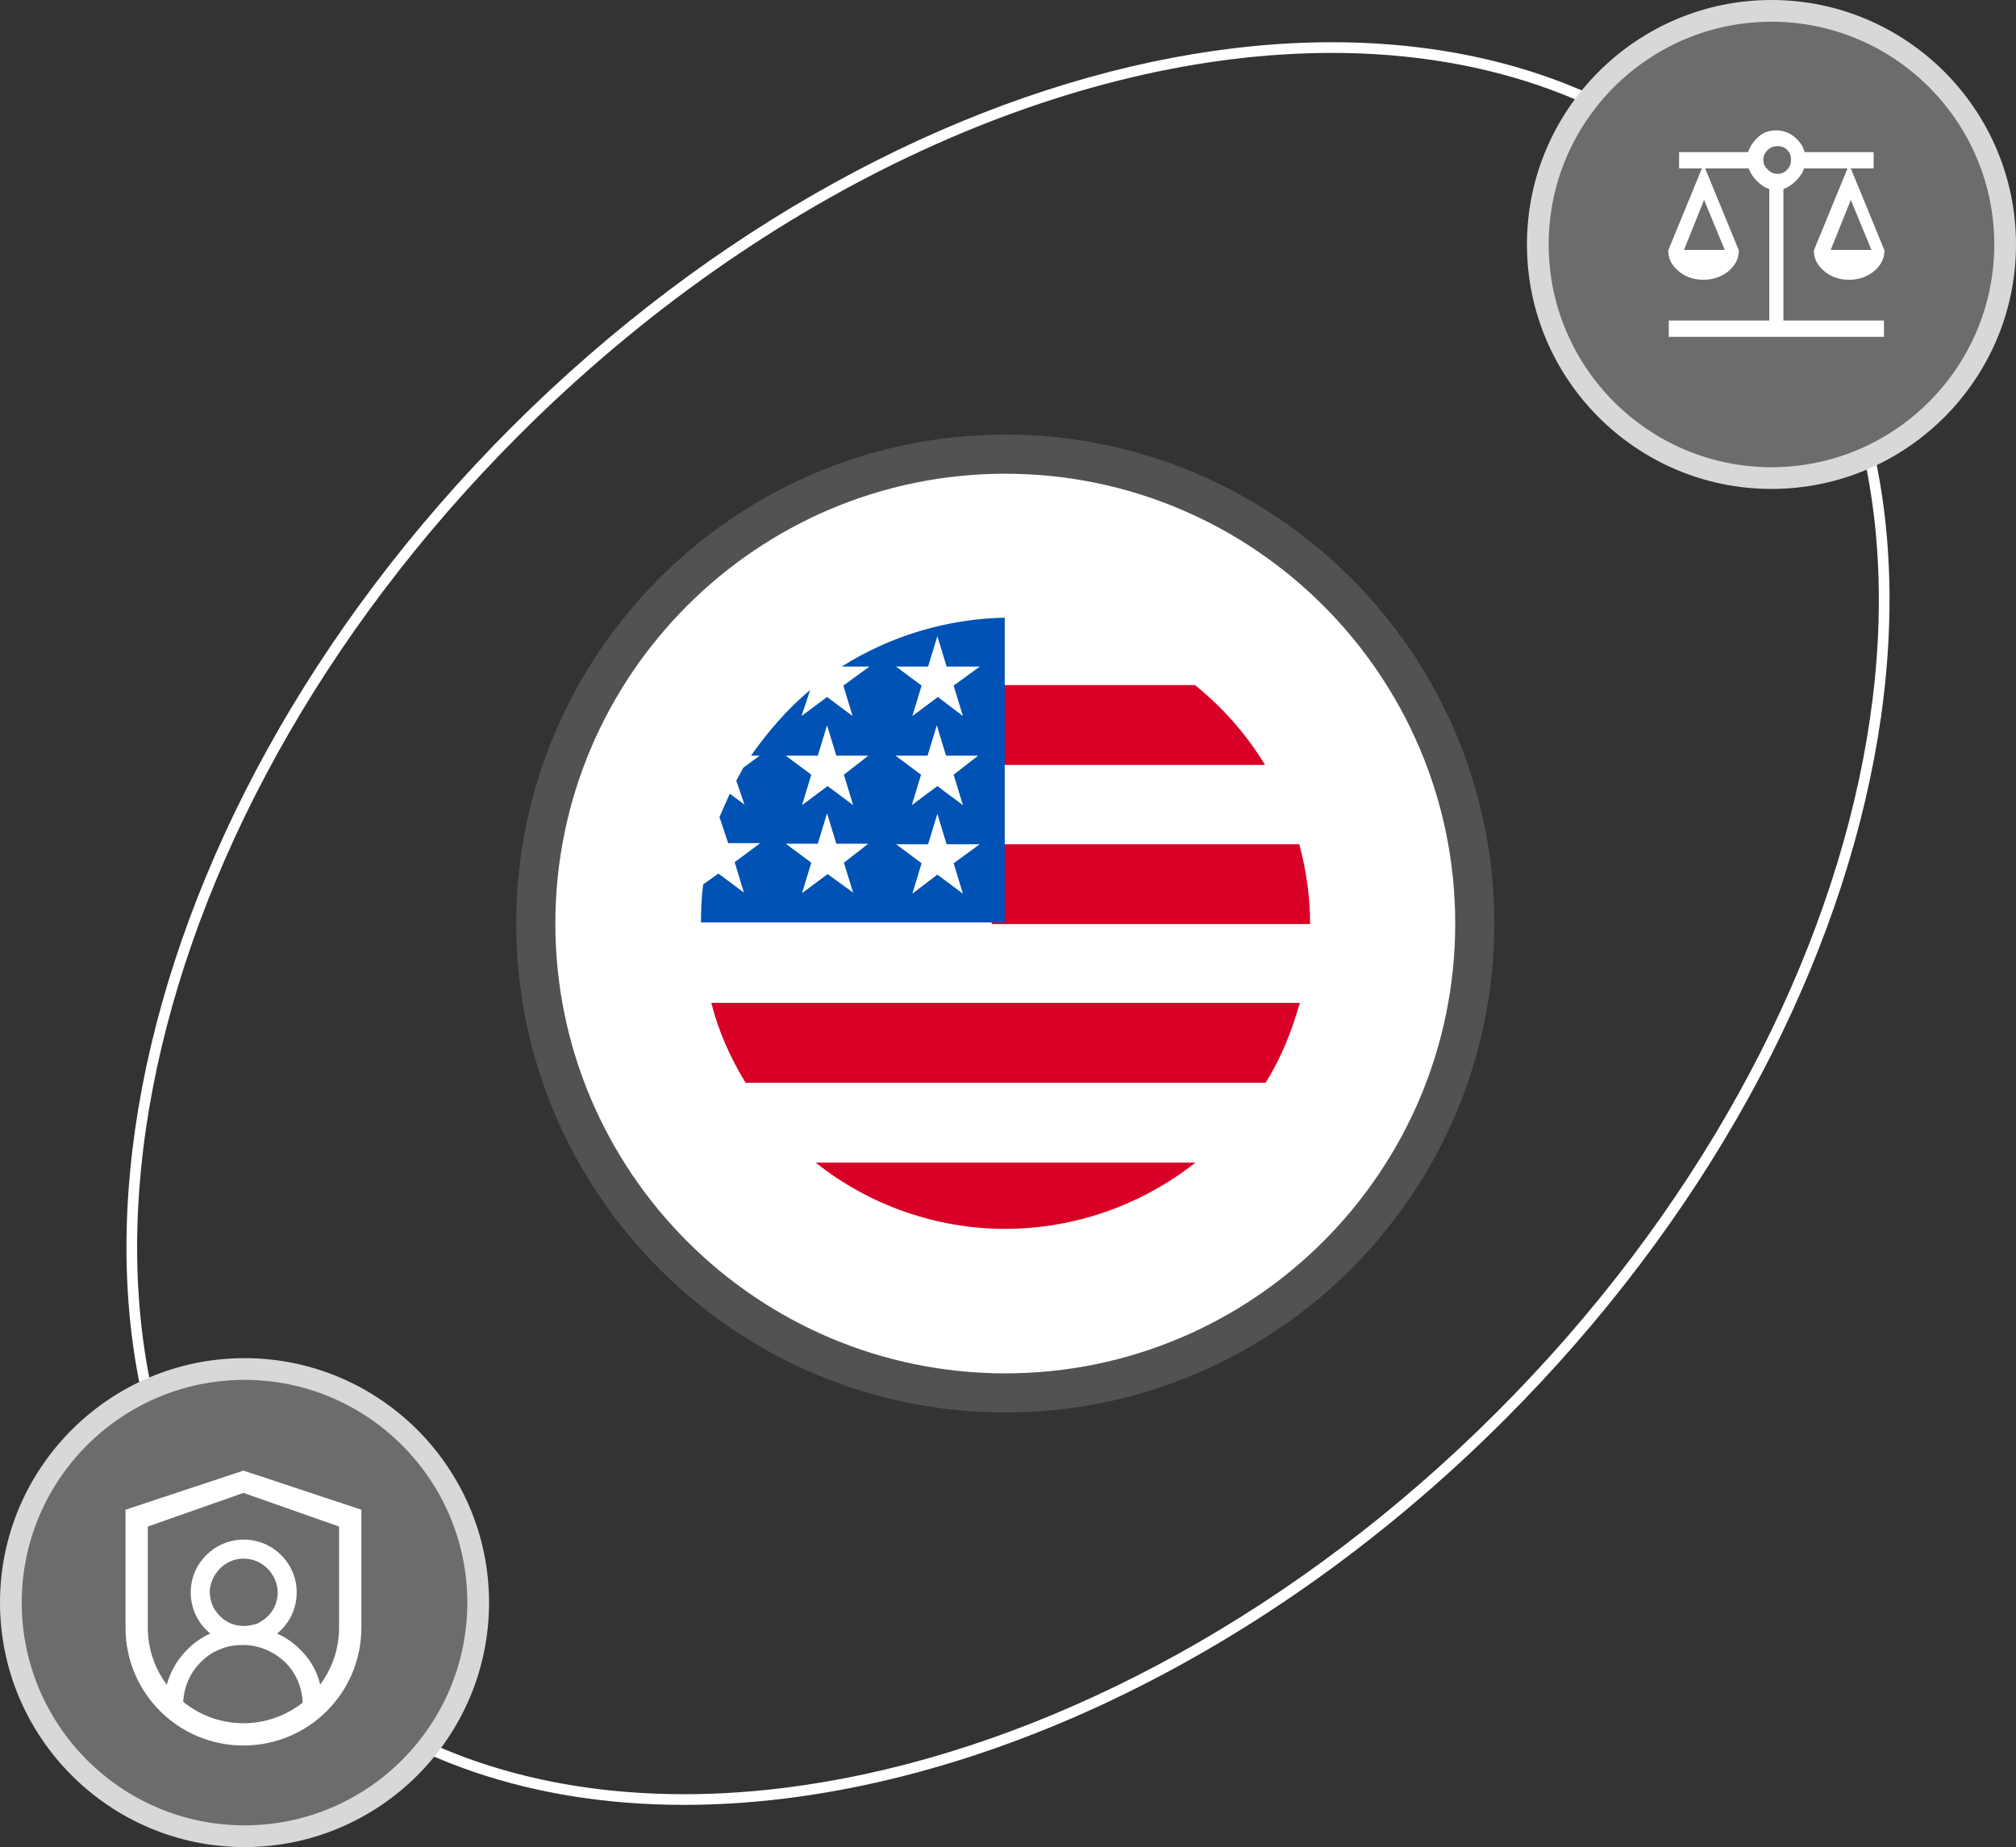 <?xml version="1.0" encoding="UTF-8"?>
<svg id="Layer_2" xmlns="http://www.w3.org/2000/svg" viewBox="0 0 371 340">
  <rect x="0" y="0" width="371" height="340" fill="#333333" stroke="none"/>
  <defs>
    <style>
      .cls-1 {
        fill: #525252;
      }

      .cls-2 {
        fill: #fff;
      }

      .cls-3 {
        fill: #0052b4;
      }

      .cls-3, .cls-4 {
        fill-rule: evenodd;
      }

      .cls-5 {
        fill: #d8d8d8;
      }

      .cls-6 {
        fill: #6c6c6c;
      }

      .cls-4 {
        fill: #d80027;
      }
    </style>
  </defs>
  <g id="Layer_2-2" data-name="Layer_2">
    <g>
      <path class="cls-2" d="M125.88,332.23c-29.27,0-55.49-9.1-74.5-28.11C1.01,253.74,20.19,152.6,94.14,78.64,168.1,4.69,269.25-14.49,319.62,35.88c50.37,50.37,31.19,151.52-42.76,225.48-46.05,46.05-102.66,70.87-150.98,70.87ZM245.09,9.74c-47.77,0-103.85,24.64-149.54,70.32C22.38,153.23,3.2,253.11,52.79,302.71c49.59,49.59,149.47,30.41,222.65-42.76,73.17-73.17,92.36-173.05,42.76-222.65-18.63-18.63-44.37-27.56-73.11-27.56Z"/>
      <g>
        <path class="cls-2" d="M185,83.6h0c47.7,0,86.4,38.7,86.4,86.4h0c0,47.7-38.7,86.4-86.4,86.4h0c-47.7,0-86.4-38.7-86.4-86.4h0c0-47.7,38.7-86.4,86.4-86.4Z"/>
        <path class="cls-1" d="M185,260c-49.63,0-90-40.37-90-90s40.37-90,90-90,90,40.37,90,90-40.37,90-90,90ZM185,87.2c-45.66,0-82.8,37.14-82.8,82.8s37.14,82.8,82.8,82.8,82.8-37.14,82.8-82.8-37.14-82.8-82.8-82.8Z"/>
        <path class="cls-6" d="M45,252h0c23.7,0,43,19.3,43,43h0c0,23.7-19.3,43-43,43h0c-23.7,0-43-19.3-43-43h0c0-23.7,19.3-43,43-43Z"/>
        <path class="cls-5" d="M45,340c-24.81,0-45-20.19-45-45s20.19-45,45-45,45,20.19,45,45-20.19,45-45,45ZM45,254c-22.61,0-41,18.39-41,41s18.39,41,41,41,41-18.39,41-41-18.39-41-41-41Z"/>
        <path class="cls-2" d="M44.8,270.7l-21.7,7.2v21.7c0,12,9.7,21.7,21.7,21.7s21.7-9.7,21.7-21.7v-21.7l-21.7-7.2ZM62.4,299.6c0,9.7-7.9,17.6-17.6,17.6s-17.6-7.9-17.6-17.6v-18.6l17.6-6.2,17.6,6.2v18.6Z"/>
        <path class="cls-2" d="M55.2,303.6c-1.2-1.2-2.6-2.2-4.2-2.9,2.2-1.8,3.6-4.5,3.6-7.6,0-5.4-4.5-9.8-9.9-9.7-5.3.1-9.6,4.4-9.6,9.7,0,3.1,1.4,5.8,3.6,7.6-1.6.7-3,1.7-4.2,2.9-2.7,2.7-4.2,6.2-4.3,9.9v.2s0,.1.1.1l.1.1h2.9c.2,0,.4-.2.4-.4.1-2.8,1.2-5.5,3.2-7.5,1-1,2.2-1.9,3.6-2.4,1.3-.6,2.8-.8,4.2-.8,3,0,5.7,1.2,7.8,3.2,2,2,3.1,4.6,3.2,7.5,0,.2.2.4.4.4h2.9s.1,0,.1-.1l.1-.1v-.2c.2-3.8-1.3-7.3-4-9.9h0ZM44.9,299.3c-1.7,0-3.2-.6-4.4-1.8-.6-.6-1.1-1.3-1.4-2-.3-.8-.5-1.6-.5-2.4,0-1.6.7-3.1,1.8-4.3,1.2-1.2,2.7-1.9,4.4-1.9,1.6,0,3.2.6,4.4,1.8,1.2,1.2,1.9,2.8,1.9,4.4,0,1.7-.6,3.2-1.8,4.4-.6.6-1.3,1-2,1.4-.8.2-1.6.4-2.4.4Z"/>
        <path class="cls-6" d="M326,2h0c23.7,0,43,19.3,43,43h0c0,23.7-19.3,43-43,43h0c-23.7,0-43-19.3-43-43h0c0-23.7,19.3-43,43-43Z"/>
        <path class="cls-5" d="M326,90c-24.81,0-45-20.19-45-45S301.19,0,326,0s45,20.19,45,45-20.19,45-45,45ZM326,4c-22.61,0-41,18.39-41,41s18.39,41,41,41,41-18.39,41-41-18.39-41-41-41Z"/>
        <g>
          <path class="cls-4" d="M232.8,140.8h-50.3v-14.7h37.4c5.1,4.1,9.5,9.1,12.9,14.7h0ZM241.1,170.1h-58.6v-14.7h56.6c1.3,4.8,2,9.8,2,14.7ZM185,226.2c12.6,0,25-4.3,35-12.2h-69.9c9.9,7.9,22.3,12.2,34.9,12.2h0ZM232.9,199.3h-95.7c-2.8-4.6-5-9.5-6.3-14.7h108.3c-1.5,5.3-3.5,10.3-6.3,14.7h0Z"/>
          <path class="cls-3" d="M154.9,122.7h5.1l-4.8,3.5,1.7,5.6-4.7-3.5-4.7,3.5,1.6-4.8c-4.2,3.5-7.8,7.7-10.9,12.1h1.6l-3,2.2-1.3,2.4,1.5,4.4-2.7-2-1.9,4.3,1.6,4.8h5.9l-4.7,3.5,1.7,5.6-4.7-3.5-2.8,2c-.3,2.3-.4,4.7-.4,7h55.9v-56.1c-10.5.2-21,3.3-30,9h0ZM155.3,158.8l1.7,5.5-4.7-3.4-4.7,3.5,1.7-5.6-4.7-3.5h5.9l1.7-5.6,1.7,5.6h5.9l-4.5,3.5h0ZM155.3,142.6l1.7,5.6-4.7-3.5-4.7,3.5,1.7-5.6-4.7-3.5h5.9l1.7-5.6,1.7,5.6h5.9l-4.5,3.5h0ZM172.5,161l4.7,3.5-1.7-5.6,4.8-3.5h-6.1l-1.7-5.6-1.7,5.6h-5.9l4.7,3.5-1.7,5.6,4.6-3.5h0ZM175.5,142.6l1.7,5.6-4.7-3.5-4.7,3.5,1.7-5.6-4.7-3.5h5.9l1.7-5.6,1.7,5.6h5.9l-4.5,3.5h0ZM177.2,131.8l-1.7-5.6,4.8-3.5h-6.1l-1.7-5.6-1.7,5.6h-5.9l4.7,3.5-1.7,5.6,4.7-3.5,4.6,3.5h0Z"/>
        </g>
        <path class="cls-2" d="M307.1,62v-3h18.5v-24.2c-.9-.3-1.6-.8-2.3-1.5s-1.2-1.5-1.5-2.3h-8l6.2,15.1c0,1.5-.7,2.8-1.9,3.8s-2.8,1.6-4.6,1.6-3.3-.5-4.6-1.6-1.9-2.3-1.9-3.8l6.2-15.1h-4.2v-3h12.7c.4-1.2,1.1-2.1,2-2.9s2-1.1,3.2-1.1,2.3.4,3.2,1.1,1.7,1.7,2,2.9h12.7v3h-4.2l6.2,15.1c0,1.5-.7,2.8-1.9,3.8s-2.8,1.6-4.6,1.6-3.3-.5-4.6-1.6-1.9-2.3-1.9-3.8l6.2-15.1h-8c-.3.9-.8,1.6-1.5,2.3s-1.5,1.2-2.3,1.5v24.2h18.5v3h-39.6ZM336.9,46h7.5l-3.8-9.2-3.7,9.2ZM309.9,46h7.5l-3.8-9.2-3.7,9.2ZM327.1,32c.7,0,1.3-.2,1.8-.8.5-.5.7-1.1.7-1.8s-.2-1.3-.7-1.8-1.1-.7-1.8-.7-1.2.2-1.8.7c-.5.5-.8,1.1-.8,1.8s.2,1.2.8,1.8,1.2.8,1.8.8Z"/>
      </g>
    </g>
  </g>
</svg>